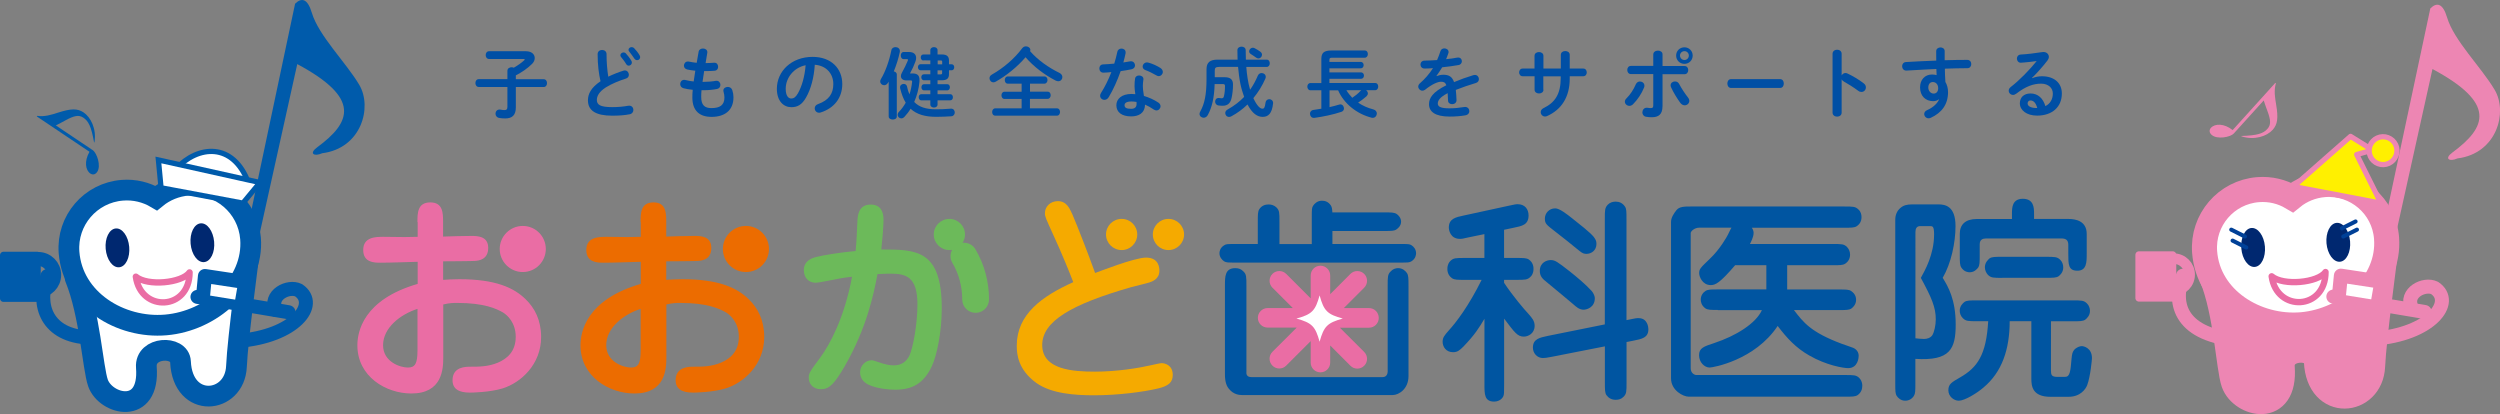 <?xml version="1.0" encoding="utf-8"?>
<!-- Generator: Adobe Illustrator 24.2.1, SVG Export Plug-In . SVG Version: 6.00 Build 0)  -->
<svg version="1.1" id="レイヤー_1" xmlns="http://www.w3.org/2000/svg" xmlns:xlink="http://www.w3.org/1999/xlink" x="0px"
	 y="0px" viewBox="0 0 415.39 68.81" style="enable-background:new 0 0 415.39 68.81;" xml:space="preserve">
<rect x="0" y="0" width="415.39" height="68.81" fill="#808080" stroke="none"/>
<style type="text/css">
	.st0{fill:#EA6DA4;}
	.st1{fill:#6CBA5A;}
	.st2{fill:#F5AA00;}
	.st3{fill:#0055A1;}
	.st4{fill:#EC6C00;}
	.st5{fill:none;stroke:#E3007F;stroke-width:3.6;stroke-linecap:round;stroke-linejoin:round;}
	.st6{fill:#FFFFFF;}
	.st7{fill:#005BAB;}
	.st8{fill:#FFFFFF;stroke:#005BAB;stroke-width:3.445;stroke-linecap:round;stroke-linejoin:round;}
	.st9{fill:#FFFFFF;stroke:#005BAB;stroke-width:3.445;}
	.st10{fill:#002870;}
	.st11{fill:none;stroke:#EA6DA4;stroke-width:1.055;stroke-linecap:round;stroke-linejoin:round;}
	.st12{fill:none;stroke:#005BAB;stroke-width:2.326;stroke-linecap:round;stroke-linejoin:round;}
	.st13{fill:#005BAB;stroke:#005BAB;stroke-width:1.163;stroke-linecap:round;stroke-linejoin:round;}
	.st14{fill:#FFFFFF;stroke:#005BAB;stroke-width:0.872;}
	.st15{fill:#FFFFFF;stroke:#005BAB;stroke-width:2.326;stroke-linecap:round;stroke-linejoin:round;}
	.st16{fill:#ED86B3;}
	.st17{fill:#ED86B3;stroke:#ED86B3;stroke-width:4.168;}
	.st18{fill:#FFFFFF;stroke:#ED86B3;stroke-width:4.168;}
	.st19{fill:#FFF000;stroke:#ED86B3;stroke-width:0.872;stroke-linecap:round;stroke-linejoin:round;}
	.st20{fill:none;stroke:#004097;stroke-width:0.681;stroke-linecap:round;stroke-linejoin:round;}
	.st21{fill:none;stroke:#ED86B3;stroke-width:2.326;stroke-linecap:round;stroke-linejoin:round;}
	.st22{fill:none;stroke:#ED86B3;stroke-width:1.744;stroke-linecap:round;stroke-linejoin:round;}
	.st23{fill:#ED86B3;stroke:#ED86B3;stroke-width:1.163;stroke-linecap:round;stroke-linejoin:round;}
	.st24{fill:#FFFFFF;stroke:#ED86B3;stroke-width:2.326;stroke-linecap:round;stroke-linejoin:round;}
	.st25{fill:#004FA5;}
</style>
<g>
	<path class="st0" d="M69.36,36.9c0-1.49,0-3.27,2.15-3.27c2.11,0,2.11,1.82,2.11,3.27v2.41c1.3-0.04,3.34-0.11,4.64-0.11
		c1.04,0,2.86,0,2.86,2c0,1.97-1.63,2.11-2.19,2.15c-0.19,0.04-4.93,0.07-5.3,0.07v3.08c0.71-0.04,1.49-0.11,2.67-0.11
		c6.04,0,9.08,1.41,11.05,3.34c1.49,1.45,2.56,3.45,2.56,6.27c0,4.6-3.41,7.6-6.38,8.53c-2.19,0.67-5.19,0.7-5.3,0.7
		c-0.89,0-3.04,0-3.04-2.04c0-2.26,2.19-2.26,2.97-2.26c1.45,0,2.93,0,4.56-0.67c1.56-0.67,2.97-1.86,2.97-4.3
		c0-2.33-1.37-3.59-2.11-4.04c-1.11-0.63-3.11-1.59-7.67-1.59c-0.44,0-1.23,0-2.26,0.26v8.79c0,1.93-0.15,6-5.3,6
		c-4.22,0-8.97-2.81-8.97-8.01c0-2.19,0.93-7.57,10.02-10.2V43.5c-1.75,0.04-4.49,0.15-6.19,0.15c-0.97,0-2.86,0-2.86-2.11
		c0-2.19,2.11-2.19,3.41-2.19c0.52,0,2.93,0.04,3.42,0.04c0.37,0,1.92-0.04,2.22-0.04V36.9z M69.36,51.32
		c-2.86,0.93-5.71,3.15-5.71,6.04c0,2.78,2.86,3.71,4.12,3.71c1.22,0,1.6-0.67,1.6-2.89V51.32z"/>
	<path class="st1" d="M156.48,51.21c0,3.97-0.82,7.9-1.67,9.68c-1.37,2.89-3.3,3.86-6.04,3.86c-0.85,0-3-0.12-4.52-0.86
		c-0.63-0.33-1.34-0.92-1.34-2.03c0-1.15,0.96-2,1.89-2c0.3,0,0.44,0.07,1.67,0.48c0.48,0.15,1.26,0.37,2.04,0.37
		c1.34,0,2.08-0.7,2.52-1.48c0.7-1.3,1.41-5.56,1.41-8.64c0-4.63-1.92-5.12-4.45-5.12c-0.15,0-0.96,0-2.19,0.07
		c-0.63,3.34-1.78,8.94-5.45,15.32c-1.67,2.85-2.52,3.81-3.93,3.81c-1.37,0-2.04-0.92-2.04-1.89c0-0.78,0.18-1.04,1.89-3.34
		c1.59-2.15,4.04-6.63,5.3-13.46c-0.7,0.07-1.78,0.22-3,0.48c-0.52,0.11-2.67,0.52-3.01,0.52c-1.3,0-2-0.93-2-2.11
		c0-0.82,0.41-1.75,1.97-2.15c1.08-0.3,4.34-0.82,6.64-1.01c0.15-1.6,0.22-3.27,0.29-4.86c0.04-0.93,0.11-2.86,2.23-2.86
		c2.11,0,2.11,2,2.11,2.6c0,0.67-0.11,2.52-0.37,4.86C152.22,41.46,156.48,41.46,156.48,51.21z"/>
	<path class="st2" d="M175.07,39.16c-1.34-2.97-1.45-3.15-1.45-3.74c0-1.12,0.92-2,2.15-2c1.37,0,1.89,1.04,2.41,2.19
		c0.93,2.18,2.56,6.38,3.78,9.75c0.45-0.15,6.53-2.56,8.46-2.56c2.19,0,2.22,1.78,2.22,2.19c0,1.37-1.19,1.78-1.6,1.92
		c-0.4,0.15-2.63,0.67-3.15,0.82c-9.94,2.86-14.72,5.67-14.72,9.6c0,4.12,5.16,4.42,8.79,4.42c3.59,0,7.27-0.6,9.16-1.04
		c0.71-0.14,1.59-0.37,1.89-0.37c0.52,0,1.85,0.3,1.85,1.96c0,1.26-0.74,1.82-2.38,2.23c-2.44,0.59-6.71,1.15-10.71,1.15
		c-3.15,0-7.08-0.26-9.6-2.07c-3.01-2.19-3.23-4.75-3.23-6.16c0-5.23,4.19-8.23,9.39-10.57C177.82,45.5,176.26,41.72,175.07,39.16z"
		/>
	<path class="st3" d="M208.99,40.55v-3.71c0-1.18,0-1.69,0.25-2.08c0.4-0.62,1.01-0.79,1.55-0.79c0.47,0,0.94,0.15,1.3,0.5
		c0.5,0.5,0.5,0.86,0.5,2.37v3.71h5.37v-4.32c0-1.55,0-1.72,0.25-2.09c0.22-0.32,0.69-0.79,1.44-0.79c0.47,0,1.05,0.14,1.48,0.79
		c0.18,0.29,0.22,0.58,0.25,1.15h8.57c1.19,0,1.69,0,2.09,0.25c0.33,0.21,0.76,0.68,0.76,1.29c0,0.72-0.54,1.12-0.79,1.3
		c-0.36,0.25-0.87,0.25-2.05,0.25h-8.57v2.16h11.05c1.59,0,1.77,0,2.09,0.21c0.36,0.21,0.76,0.68,0.76,1.33
		c0,0.25-0.07,0.9-0.76,1.33c-0.36,0.22-0.5,0.22-2.09,0.22H205.5c-1.58,0-1.76,0-2.12-0.22c-0.33-0.22-0.76-0.69-0.76-1.33
		c0-0.26,0.07-0.9,0.79-1.33c0.33-0.21,0.5-0.21,2.09-0.21H208.99z M207.09,61.94c0,0.54,0.4,0.72,0.83,0.72h21.82
		c0.65,0,0.83-0.58,0.83-0.9V47.46c0-1.51,0-1.87,0.51-2.37c0.33-0.37,0.79-0.54,1.22-0.54c0.76,0,1.23,0.47,1.48,0.83
		c0.25,0.4,0.25,0.9,0.25,2.08v15.05c0,2.09-1.59,3.13-2.63,3.13h-25.06c-0.51,0-1.41-0.14-2.09-0.97
		c-0.43-0.47-0.72-1.16-0.72-2.49V47.46c0-1.51,0-2.91,1.73-2.91c0.58,0,0.97,0.18,1.33,0.54c0.51,0.47,0.51,0.9,0.51,2.37V61.94z"
		/>
	<path class="st3" d="M249.92,47c1.4,2.12,3.35,4.43,4.1,5.22c0.5,0.58,0.97,1.08,0.97,1.91c0,1.26-1.05,1.8-1.8,1.8
		c-1.04,0-1.51-0.65-3.27-2.99v10.94c0,1.37,0,1.66-0.14,1.98c-0.33,0.66-1.05,0.87-1.51,0.87c-1.62,0-1.62-1.23-1.62-2.85V52.97
		c-0.86,1.44-1.58,2.63-3.49,4.61c-0.65,0.65-1.01,0.94-1.73,0.94c-1.19,0-1.73-0.94-1.73-1.72c0-0.73,0.29-1.05,1.01-1.88
		c1.26-1.37,3.34-4.11,5.47-8.42h-2.81c-1.19,0-1.69,0-2.09-0.26c-0.79-0.54-0.79-1.34-0.79-1.55c0-0.75,0.29-1.12,0.5-1.33
		c0.51-0.5,0.87-0.5,2.38-0.5h3.27v-3.96l-2.63,0.54c-0.97,0.22-1.08,0.25-1.44,0.25c-1.62,0-1.84-1.51-1.84-1.87
		c0-1.48,1.12-1.73,2.52-2.02l7.45-1.62c1.01-0.21,1.12-0.25,1.48-0.25c1.19,0,1.8,0.83,1.8,1.87c0,1.55-1.08,1.76-2.52,2.05
		l-1.55,0.33v4.68h2.01c1.19,0,1.7,0,2.09,0.25c0.79,0.54,0.79,1.33,0.79,1.58c0,0.72-0.29,1.12-0.5,1.3
		c-0.51,0.51-0.86,0.51-2.38,0.51h-2.01V47z M270.26,56.83v6.73c0,1.51,0,1.87-0.5,2.37c-0.4,0.4-0.83,0.5-1.3,0.5
		c-0.69,0-1.19-0.29-1.55-0.79c-0.25-0.4-0.25-0.9-0.25-2.08v-6.01l-8.79,1.73c-0.94,0.18-1.19,0.21-1.51,0.21
		c-0.94,0-1.66-0.79-1.66-1.73c0-1.44,1.12-1.66,2.48-1.95l9.47-1.91V36.38c0-1.48,0-1.84,0.5-2.38c0.36-0.36,0.83-0.5,1.3-0.5
		c0.58,0,1.15,0.22,1.55,0.83c0.25,0.36,0.25,0.86,0.25,2.05v16.81c1.59-0.33,1.62-0.33,2.02-0.33c1.48,0,1.62,1.52,1.62,1.84
		c0,1.41-1.05,1.62-2.52,1.91L270.26,56.83z M263.13,51.46c-0.72,0-1.22-0.46-1.76-0.94c-0.58-0.46-2.66-2.26-4.36-3.63
		c-0.69-0.54-1.16-0.97-1.16-1.88c0-1.44,1.23-1.8,1.8-1.8c0.72,0,1.08,0.25,3.17,1.88c1.26,1.01,2.52,2.05,3.63,3.24
		c0.36,0.4,0.54,0.94,0.54,1.19C265,51.14,263.56,51.46,263.13,51.46z M263.6,42.18c-0.33,0-0.62-0.04-1.19-0.51
		c-1.83-1.51-2.05-1.66-4.1-3.27c-1.4-1.08-1.62-1.26-1.62-2.09c0-0.86,0.68-1.69,1.73-1.69c0.69,0,1.91,0.94,2.81,1.66
		c1.15,0.9,2.92,2.3,3.53,3.02c0.36,0.47,0.5,0.72,0.5,1.23C265.26,41.63,264.39,42.18,263.6,42.18z"/>
	<path class="st3" d="M285.43,51.5c-1.15,0-1.65,0-2.05-0.25c-0.71-0.5-0.79-1.15-0.79-1.47c0-0.69,0.4-1.19,0.79-1.44
		c0.4-0.25,0.9-0.25,2.05-0.25h8.06v-4.03h-5.18c-2.56,2.98-3.28,3.31-4.07,3.31c-1.37,0-1.91-1.41-1.91-1.95
		c0-0.72,0.14-0.86,1.76-2.41c1.69-1.58,2.88-3.74,3.02-4.03c0.4-0.83,0.44-0.9,0.58-1.15h-5.36c-0.76,0-1.41,0.58-1.41,0.9v22.46
		c0,0.83,0.65,1.12,0.93,1.12h24.7c1.51,0,1.87,0,2.38,0.5c0.21,0.22,0.5,0.58,0.5,1.3c0,0.54-0.18,1.12-0.79,1.55
		c-0.4,0.25-0.9,0.25-2.09,0.25h-25.95c-0.93,0-2.95-1.04-2.95-3.05v-26c0-0.72,0.51-1.44,0.9-1.94c0.47-0.61,1.37-0.61,2.37-0.61
		h25.49c1.51,0,1.87,0,2.38,0.5c0.4,0.36,0.51,0.83,0.51,1.27c0,0.72-0.33,1.19-0.8,1.51c-0.4,0.25-0.9,0.25-2.09,0.25h-15.33
		c0.29,0.43,0.29,0.76,0.29,0.86c0,0.72-0.47,1.55-0.61,1.84h13.75c1.51,0,1.87,0,2.38,0.5c0.25,0.26,0.51,0.69,0.51,1.26
		c0,0.8-0.44,1.27-0.8,1.51c-0.4,0.26-0.9,0.26-2.09,0.26h-7.56v4.03h8.57c1.19,0,1.69,0,2.05,0.25c0.76,0.5,0.83,1.15,0.83,1.48
		c0,0.69-0.43,1.19-0.79,1.44c-0.4,0.25-0.9,0.25-2.09,0.25h-7.45c1.58,2.05,2.77,3.67,7.99,5.62c0.29,0.11,1.59,0.54,1.84,0.65
		c0.18,0.07,0.93,0.43,0.93,1.33c0,0.29-0.11,2.05-1.76,2.05c-0.69,0-3.57-0.43-6.48-2.12c-2.16-1.23-3.67-2.84-5.22-4.89
		c-3.78,5.69-10.76,6.91-11.3,6.91c-0.86,0-1.76-0.86-1.76-2.05c0-1.19,0.76-1.44,2.52-2.02c3.6-1.19,6.91-3.24,7.92-5.47H285.43z"
		/>
	<path class="st3" d="M318.25,63.73c0,1.19,0,1.66-0.25,2.06c-0.33,0.5-0.83,0.79-1.44,0.79c-0.72,0-1.19-0.46-1.4-0.79
		c-0.25-0.36-0.25-0.87-0.25-2.06V36.52c0-0.76,0.25-1.44,0.83-1.95c0.54-0.46,1.08-0.61,2.01-0.61h4.32c1.15,0,2.85,0.29,2.85,3.6
		c0,2.74-0.72,6.2-2.13,8.6c0.9,1.45,2.16,3.6,2.16,7.74c0,4.11-0.94,6.09-6.7,5.73V63.73z M318.25,56.21
		c0.18,0.04,1.19,0.11,1.44,0.11c0.47,0,1.04-0.15,1.37-0.61c0.33-0.54,0.58-1.66,0.58-2.66c0-1.99-0.69-3.57-2.48-6.88
		c0.65-1.19,2.2-3.85,2.2-7.23c0-1.33-0.25-1.37-0.65-1.37h-1.66c-0.58,0-0.79,0.4-0.79,1.01V56.21z M340.78,61.57
		c0,0.72,0.11,1.05,1.05,1.05h1.29c0.83,0,0.9-0.94,1.08-3.02c0.07-0.69,0.11-1.15,0.58-1.62c0.4-0.32,0.83-0.47,1.12-0.47
		c0.28,0,1.69,0.26,1.69,2.01c0,0.18-0.25,3.03-0.79,4.47c-0.25,0.65-1.12,1.94-3.09,1.94h-3.02c-2.99,0-3.17-1.77-3.17-2.98v-9.58
		h-3.6c0,4.64-1.26,8.46-4.39,11.05c-1.04,0.9-3.09,2.16-4.07,2.16c-0.79,0-1.73-0.69-1.73-1.73c0-1.04,0.54-1.33,1.98-2.16
		c2.81-1.62,4.32-3.67,4.64-9.32h-1.84c-1.48,0-1.87,0-2.38-0.51c-0.33-0.32-0.51-0.79-0.51-1.22c0-0.76,0.47-1.23,0.8-1.48
		c0.4-0.25,0.9-0.25,2.09-0.25h15.87c1.48,0,1.87,0,2.38,0.51c0.33,0.32,0.5,0.79,0.5,1.23c0,0.75-0.47,1.22-0.79,1.47
		c-0.4,0.26-0.9,0.26-2.09,0.26h-3.6V61.57z M334.3,36.38v-0.9c0-0.9,0-2.45,1.8-2.45c1.84,0,1.87,1.52,1.87,2.45v0.9h5.73
		c1.22,0,3.02,0.36,3.02,2.48v3.32c0,1.37,0,2.8-1.55,2.8c-1.51,0-1.51-1.04-1.51-2.8v-1.51c0-0.87-0.51-1.05-1.19-1.05h-12.45
		c-0.57,0-1.08,0.18-1.08,0.98v1.76c0,1.19,0,1.7-0.25,2.09c-0.22,0.28-0.65,0.79-1.41,0.79c-0.25,0-0.9-0.04-1.4-0.79
		c-0.25-0.4-0.25-0.9-0.25-2.09v-3.52c0-1.59,1.01-2.45,2.81-2.45H334.3z M332.68,46.17c-1.48,0-1.87,0-2.38-0.51
		c-0.29-0.32-0.5-0.76-0.5-1.26c0-0.79,0.54-1.26,0.79-1.48c0.4-0.25,0.9-0.25,2.09-0.25h7.27c1.48,0,1.87,0,2.37,0.5
		c0.33,0.33,0.5,0.76,0.5,1.27c0,0.79-0.5,1.26-0.79,1.47c-0.4,0.25-0.9,0.25-2.09,0.25H332.68z"/>
	<path class="st0" d="M90.69,41.37c0,2.11-1.71,3.83-3.83,3.83c-2.11,0-3.83-1.72-3.83-3.83c0-2.11,1.72-3.83,3.83-3.83
		C88.98,37.54,90.69,39.26,90.69,41.37z"/>
	<path class="st4" d="M106.44,36.9c0-1.49,0-3.27,2.15-3.27c2.11,0,2.11,1.82,2.11,3.27v2.41c1.3-0.04,3.33-0.11,4.64-0.11
		c1.04,0,2.85,0,2.85,2c0,1.97-1.63,2.11-2.19,2.15c-0.18,0.04-4.93,0.07-5.3,0.07v3.08c0.71-0.04,1.49-0.11,2.67-0.11
		c6.04,0,9.08,1.41,11.05,3.34c1.49,1.45,2.56,3.45,2.56,6.27c0,4.6-3.41,7.6-6.38,8.53c-2.19,0.67-5.19,0.7-5.3,0.7
		c-0.89,0-3.04,0-3.04-2.04c0-2.26,2.19-2.26,2.97-2.26c1.45,0,2.93,0,4.56-0.67c1.56-0.67,2.97-1.86,2.97-4.3
		c0-2.33-1.37-3.59-2.11-4.04c-1.11-0.63-3.11-1.59-7.67-1.59c-0.45,0-1.23,0-2.26,0.26v8.79c0,1.93-0.15,6-5.3,6
		c-4.22,0-8.97-2.81-8.97-8.01c0-2.19,0.93-7.57,10.02-10.2V43.5c-1.75,0.04-4.49,0.15-6.19,0.15c-0.97,0-2.86,0-2.86-2.11
		c0-2.19,2.11-2.19,3.41-2.19c0.52,0,2.93,0.04,3.41,0.04c0.37,0,1.93-0.04,2.23-0.04V36.9z M106.44,51.32
		c-2.86,0.93-5.71,3.15-5.71,6.04c0,2.78,2.86,3.71,4.12,3.71c1.22,0,1.6-0.67,1.6-2.89V51.32z"/>
	<circle class="st4" cx="123.94" cy="41.37" r="3.83"/>
	<path class="st5" d="M307.27,49.42"/>
	<path class="st5" d="M281.74,49.42"/>
	<path class="st2" d="M188.96,38.96c0,1.43-1.16,2.59-2.59,2.59s-2.6-1.16-2.6-2.59c0-1.43,1.16-2.59,2.6-2.59
		S188.96,37.53,188.96,38.96z"/>
	<path class="st2" d="M196.74,38.96c0,1.43-1.16,2.59-2.59,2.59c-1.44,0-2.6-1.16-2.6-2.59c0-1.43,1.16-2.59,2.6-2.59
		C195.58,36.37,196.74,37.53,196.74,38.96z"/>
	<path class="st1" d="M162.08,41.43c-0.45-0.78-1.3-1.17-2.14-1.09c0.25-0.4,0.4-0.87,0.4-1.38c0-1.43-1.16-2.59-2.59-2.59
		c-1.44,0-2.6,1.16-2.6,2.59c0,1.43,1.16,2.59,2.6,2.59c0.15,0,0.31-0.01,0.45-0.04c-0.35,0.66-0.37,1.47,0.04,2.16
		c1.08,1.84,1.64,3.94,1.64,6.09c0,1.23,0.99,2.22,2.23,2.22c1.23,0,2.22-1,2.22-2.22C164.34,46.82,163.56,43.94,162.08,41.43z"/>
	<path class="st0" d="M227.47,51.19h-4.19l3.39-3.39c0.63-0.63,0.63-1.66,0-2.29c-0.63-0.63-1.66-0.63-2.29,0l-3.36,3.37v-3.11
		c0-0.9-0.73-1.62-1.62-1.62s-1.62,0.72-1.62,1.62v3.81l-4.07-4.07c-0.63-0.63-1.66-0.63-2.29,0c-0.63,0.64-0.63,1.66,0,2.29
		l3.39,3.39h-4.19c-0.89,0-1.62,0.73-1.62,1.62c0,0.89,0.72,1.62,1.62,1.62h4.84l-4.04,4.03c-0.63,0.63-0.63,1.67,0,2.29
		c0.63,0.64,1.66,0.64,2.29,0l4.07-4.07v3.57c0,0.89,0.72,1.62,1.62,1.62s1.62-0.73,1.62-1.62V57.4l3.36,3.37
		c0.63,0.64,1.66,0.64,2.29,0c0.63-0.63,0.63-1.66,0-2.29l-4.04-4.03h4.84c0.9,0,1.62-0.73,1.62-1.62
		C229.09,51.92,228.37,51.19,227.47,51.19z"/>
	<path class="st6" d="M223.11,52.93c-2.57,0.71-3.14,1.29-3.85,3.85c-0.71-2.57-1.28-3.14-3.85-3.85c2.57-0.7,3.14-1.28,3.85-3.85
		C219.96,51.65,220.54,52.23,223.11,52.93z"/>
</g>
<g>
	<path class="st7" d="M49.03,0.62c1.06-1.05,2.07-0.89,2.78,1.5c1.13,3.8,5.66,8.23,7.88,11.97c2.22,3.74,0.35,10.55-6.15,11.37
		c-1.37,0.61-2.23,0.05-0.86-0.97c5.75-4.22,7.27-8.19-3.29-13.84l-7.62,34.36l-2.05-0.4L49.03,0.62z"/>
	<path class="st8" d="M12.49,46.2c2.46,6.05,2.92,14.94,3.79,17.43c1.28,3.65,8.66,5.47,8.04-2.61c-0.27-3.47,5.55-3.67,5.67-0.93
		c0.36,7.96,9.03,7.05,9.3,0.79c0.2-4.72,2.12-18.55,2.22-19.9"/>
	<path class="st9" d="M31.29,30.77c-2.04,0.16-3.88,0.94-5.35,2.14c-1.64-0.97-3.58-1.46-5.61-1.3c-5.3,0.41-9.27,5.03-8.86,10.33
		c0.6,7.87,8.55,12.7,16.09,12.05c7.53-0.65,14.65-6.76,14.07-14.36C41.21,34.33,36.59,30.36,31.29,30.77z"/>
	<path class="st10" d="M21.47,41.02c0.16,1.78-0.59,3.3-1.67,3.39c-1.08,0.1-2.08-1.27-2.24-3.05c-0.16-1.78,0.59-3.3,1.67-3.4
		C20.31,37.86,21.31,39.23,21.47,41.02z"/>
	<path class="st10" d="M31.67,40.5c0.16,1.78,1.16,3.15,2.24,3.05c1.08-0.09,1.83-1.61,1.67-3.39c-0.16-1.78-1.16-3.15-2.24-3.05
		C32.26,37.2,31.51,38.72,31.67,40.5z"/>
	<path class="st11" d="M31.5,45.26c-1.26,1.78-7,2.33-8.93,0.71C23.42,51.96,31.5,51.6,31.5,45.26z"/>
	<path class="st12" d="M7.87,45.87C6,50.73,7.81,55.81,14.83,56.09"/>
	<path class="st12" d="M9,45.68c0,1.46-1.19,2.65-2.65,2.65c-1.46,0-2.65-1.18-2.65-2.65c0-1.47,1.19-2.65,2.65-2.65
		C7.81,43.03,9,44.22,9,45.68z"/>
	<rect x="0.58" y="42.41" class="st13" width="5.61" height="7.17"/>
	<path class="st14" d="M29.2,28.09c3.72-4.02,9.53-4.47,12.06,2.23C43.79,37.03,29.2,28.09,29.2,28.09z"/>
	<polygon class="st14" points="26.76,31.2 40.36,33.75 43.19,30.33 26.32,26.58 	"/>
	<path class="st12" d="M39.52,56.65c9.54-0.75,13.52-6.11,10.1-8.42c-1.68-0.84-4.97,0.76-3.82,3.27"/>
	<line class="st12" x1="47.94" y1="51.88" x2="32.81" y2="49.33"/>
	<polyline class="st15" points="33.76,48.93 34.05,45.86 40.76,46.87 40.22,49.98 	"/>
	<g>
		<path class="st7" d="M6.12,19.35l0.07-0.1c1.25,0.18,2.34-0.18,3.5-0.55c2.1-0.67,3.17-0.71,4.2-0.02
			c1.17,0.79,2.19,2.73,1.8,4.97l-0.06,0.01c-0.46-2.65-0.94-3.54-1.77-4.1c-0.77-0.52-1.52-0.35-2.95,0.42
			c-0.49,0.26-0.94,0.52-1.63,0.86l6.14,4.12c0.65,0.44,1.43,2.57,0.73,3.6c-0.29,0.43-0.72,0.55-1.13,0.28
			c-0.82-0.55-1.06-2.04-0.15-3.62L6.12,19.35z"/>
	</g>
</g>
<g>
	<path class="st16" d="M403.81,1.41c1.06-1.06,2.08-0.9,2.79,1.5c1.13,3.81,5.67,8.25,7.9,12.01c2.23,3.75,0.35,10.58-6.17,11.4
		c-1.38,0.61-2.24,0.05-0.86-0.97c5.76-4.24,7.29-8.21-3.3-13.88l-7.64,34.45l-0.67-7.21L403.81,1.41z"/>
	<path class="st17" d="M367.47,45.96c2.47,6.07,2.8,15.15,3.67,17.66c1.28,3.66,8.68,5.48,8.06-2.62c-0.27-3.48,5.56-3.68,5.69-0.94
		c0.36,7.99,9.05,7.07,9.33,0.79c0.2-4.73,2.13-18.6,2.23-19.95"/>
	<path class="st18" d="M386.19,30.67c-2.04,0.16-3.89,0.94-5.36,2.14c-1.64-0.97-3.59-1.46-5.63-1.3
		c-5.31,0.41-9.29,5.04-8.89,10.36c0.6,7.89,8.58,12.73,16.13,12.09c7.55-0.65,14.68-6.78,14.1-14.4
		C396.14,34.24,391.5,30.26,386.19,30.67z"/>
	<path class="st10" d="M376.33,40.95c0.15,1.78-0.6,3.31-1.68,3.4c-1.08,0.1-2.09-1.28-2.24-3.06c-0.15-1.79,0.6-3.31,1.67-3.41
		C375.17,37.79,376.18,39.16,376.33,40.95z"/>
	<path class="st10" d="M386.56,40.43c0.16,1.78,1.16,3.15,2.24,3.06c1.08-0.09,1.83-1.62,1.68-3.4c-0.16-1.79-1.16-3.16-2.24-3.06
		C387.16,37.12,386.41,38.65,386.56,40.43z"/>
	<path class="st11" d="M386.4,45.2c-1.26,1.79-7.02,2.34-8.95,0.71C378.29,51.92,386.4,51.56,386.4,45.2z"/>
	<polygon class="st19" points="395.6,33.76 381.09,30.99 390.56,22.66 394.21,24.93 391.58,25.68 	"/>
	<line class="st20" x1="389.12" y1="37.94" x2="391.39" y2="36.8"/>
	<line class="st20" x1="389.35" y1="39.3" x2="391.62" y2="38.16"/>
	<line class="st20" x1="373.01" y1="39.3" x2="370.74" y2="38.16"/>
	<line class="st20" x1="373.23" y1="41.12" x2="370.96" y2="39.98"/>
	<path class="st19" d="M398.27,24.95c0.04,1.28-0.96,2.35-2.23,2.4c-1.28,0.04-2.35-0.96-2.39-2.23c-0.05-1.28,0.95-2.35,2.23-2.4
		C397.15,22.68,398.23,23.68,398.27,24.95z"/>
	<path class="st21" d="M362.71,45.81c-1.87,4.88-0.19,9.94,9.38,10.69"/>
	<path class="st22" d="M363.83,45.63c0,1.47-1.19,2.66-2.66,2.66c-1.47,0-2.66-1.19-2.66-2.66c0-1.47,1.19-2.66,2.66-2.66
		C362.64,42.97,363.83,44.16,363.83,45.63z"/>
	<rect x="355.39" y="42.34" class="st23" width="5.63" height="7.19"/>
	<line class="st21" x1="402.88" y1="51.84" x2="387.7" y2="49.28"/>
	<polyline class="st24" points="388.65,48.88 388.95,45.8 395.68,46.82 395.14,49.93 	"/>
	<path class="st21" d="M394.4,56.29c9.57-0.75,13.56-6.13,10.13-8.44c-1.69-0.84-4.98,0.76-3.83,3.28"/>
	<g>
		<path class="st16" d="M378.06,13.77l0.09,0.08c-0.35,1.22-0.15,2.35,0.05,3.56c0.36,2.18,0.25,3.24-0.59,4.17
			c-0.95,1.05-3.02,1.78-5.19,1.07l0-0.06c2.69-0.08,3.65-0.42,4.32-1.17c0.62-0.69,0.57-1.46,0-2.99
			c-0.19-0.53-0.38-1.01-0.61-1.74l-4.98,5.5c-0.53,0.58-2.75,1.05-3.68,0.21c-0.39-0.35-0.44-0.8-0.11-1.16
			c0.66-0.73,2.18-0.76,3.61,0.37L378.06,13.77z"/>
	</g>
</g>
<g>
	<path class="st25" d="M79.55,14.45c-0.37,0-0.56-0.33-0.56-0.65c0-0.33,0.19-0.65,0.56-0.65h4.76v-1.38c0-0.41,0.36-0.6,0.7-0.6
		c0.13,0,0.24,0.03,0.36,0.08c0.65-0.37,1.28-0.81,1.75-1.25c0.04-0.04,0.06-0.08,0.06-0.12c0-0.05-0.05-0.08-0.15-0.08h-5.77
		c-0.37,0-0.56-0.32-0.56-0.65c0-0.32,0.19-0.64,0.56-0.64h6.12c0.99,0,1.47,0.54,1.47,1.14c0,0.32-0.14,0.67-0.44,0.96
		c-0.77,0.77-1.74,1.42-2.7,1.91v0.64h4.62c0.38,0,0.56,0.32,0.56,0.65c0,0.32-0.18,0.65-0.56,0.65h-4.62v3.38
		c0,1.33-0.63,1.84-1.78,1.84c-0.45,0-0.73-0.04-1.01-0.09c-0.41-0.08-0.59-0.4-0.59-0.7c0-0.35,0.24-0.69,0.67-0.69
		c0.05,0,0.1,0,0.15,0.01c0.26,0.05,0.41,0.08,0.67,0.08c0.35,0,0.49-0.12,0.49-0.55v-3.28H79.55z"/>
	<path class="st25" d="M99.3,8.99c0-0.46,0.37-0.69,0.74-0.69s0.74,0.23,0.74,0.69c0,1.43,0.12,2.71,0.29,3.75
		c0.78-0.38,1.65-0.73,2.52-1c0.08-0.03,0.15-0.04,0.23-0.04c0.4,0,0.67,0.36,0.67,0.72c0,0.27-0.14,0.52-0.47,0.63
		c-1.14,0.36-2.42,0.88-3.37,1.48c-1.1,0.72-1.48,1.42-1.48,2.07c0,0.79,0.52,1.2,2.56,1.2c1.02,0,1.93-0.09,2.65-0.23
		c0.06-0.01,0.12-0.01,0.17-0.01c0.45,0,0.69,0.35,0.69,0.7c0,0.32-0.18,0.63-0.58,0.72c-0.87,0.18-1.86,0.24-2.94,0.24
		c-2.69,0-4.03-0.82-4.03-2.55c0-1.05,0.49-2.09,2.09-3.17C99.49,12.28,99.3,10.75,99.3,8.99z M103.08,9.18
		c0-0.26,0.26-0.47,0.54-0.47c0.13,0,0.27,0.05,0.38,0.18c0.32,0.35,0.67,0.79,0.9,1.2c0.06,0.1,0.09,0.21,0.09,0.31
		c0,0.29-0.26,0.51-0.52,0.51c-0.17,0-0.32-0.09-0.44-0.28c-0.26-0.45-0.58-0.84-0.84-1.16C103.1,9.37,103.08,9.27,103.08,9.18z
		 M104.43,8.28c0-0.26,0.26-0.45,0.52-0.45c0.14,0,0.29,0.05,0.42,0.18c0.31,0.32,0.65,0.74,0.88,1.14
		c0.08,0.13,0.12,0.24,0.12,0.35c0,0.29-0.24,0.5-0.51,0.5c-0.17,0-0.35-0.09-0.47-0.28c-0.26-0.4-0.58-0.82-0.84-1.15
		C104.47,8.47,104.43,8.37,104.43,8.28z"/>
	<path class="st25" d="M117.24,10.48h0.09c0.5,0,0.92-0.03,1.32-0.06h0.06c0.41,0,0.61,0.33,0.61,0.68c0,0.32-0.18,0.61-0.55,0.65
		c-0.4,0.04-0.78,0.06-1.42,0.06H117c-0.08,0.6-0.18,1.19-0.27,1.79h0.2c0.68,0,1.43-0.06,2.01-0.17c0.04-0.01,0.09-0.01,0.13-0.01
		c0.4,0,0.63,0.35,0.63,0.68c0,0.31-0.17,0.6-0.55,0.68c-0.61,0.13-1.49,0.21-2.23,0.21h-0.36c-0.04,0.45-0.05,0.81-0.05,1.11
		c0,1.38,0.58,1.86,1.7,1.86c1.41,0,2.16-0.5,2.16-1.77c0-0.29-0.06-0.65-0.15-0.95c-0.01-0.06-0.03-0.13-0.03-0.19
		c0-0.38,0.36-0.61,0.73-0.61c0.32,0,0.64,0.17,0.76,0.55c0.13,0.4,0.19,0.79,0.19,1.18c0,2.19-1.48,3.25-3.64,3.25
		c-2,0-3.19-1.02-3.19-3.21c0-0.38,0.01-0.79,0.06-1.29c-0.6-0.06-1.1-0.14-1.54-0.26c-0.37-0.1-0.54-0.4-0.54-0.69
		c0-0.36,0.24-0.7,0.65-0.7c0.08,0,0.15,0,0.23,0.03c0.4,0.1,0.83,0.18,1.36,0.24c0.08-0.6,0.17-1.19,0.27-1.79
		c-0.5-0.04-0.95-0.12-1.34-0.2c-0.38-0.09-0.55-0.37-0.55-0.64c0-0.36,0.26-0.69,0.65-0.69c0.05,0,0.1,0,0.15,0.01
		c0.41,0.09,0.83,0.15,1.32,0.21l0.32-1.84c0.06-0.37,0.4-0.54,0.73-0.54c0.36,0,0.72,0.21,0.72,0.6c0,0.04,0,0.08-0.01,0.13
		L117.24,10.48z"/>
	<path class="st25" d="M129.08,14.76c0-2.92,2.42-5.31,5.94-5.31c3.12,0,4.93,1.96,4.93,4.51c0,2.32-1.37,4.02-3.57,4.72
		c-0.1,0.04-0.21,0.05-0.29,0.05c-0.44,0-0.72-0.36-0.72-0.73c0-0.28,0.15-0.56,0.54-0.7c1.82-0.65,2.55-1.75,2.55-3.34
		c0-1.68-1.14-3.06-3.08-3.2c-0.13,2.13-0.65,4.05-1.45,5.44c-0.7,1.24-1.46,1.61-2.45,1.61C130.17,17.81,129.08,16.76,129.08,14.76
		z M130.55,14.76c0,1.18,0.46,1.61,0.92,1.61c0.4,0,0.74-0.21,1.11-0.86c0.65-1.14,1.13-2.79,1.28-4.67
		C131.96,11.21,130.55,12.87,130.55,14.76z"/>
	<path class="st25" d="M147.66,13.57l-0.12,0.19c-0.17,0.28-0.41,0.4-0.64,0.4c-0.33,0-0.65-0.27-0.65-0.63
		c0-0.13,0.04-0.27,0.13-0.41c0.74-1.23,1.38-3.02,1.73-4.79c0.06-0.33,0.37-0.5,0.68-0.5c0.37,0,0.73,0.23,0.73,0.65
		c0,0.05,0,0.1-0.01,0.15c-0.22,1.08-0.58,2.2-1,3.23c0.27,0.05,0.5,0.23,0.5,0.51v6.98c0,0.35-0.33,0.51-0.67,0.51
		c-0.35,0-0.68-0.17-0.68-0.51V13.57z M151.56,12.2c0.88,0,1.22,0.32,1.22,1.09c0,0.1,0,0.2-0.01,0.31
		c-0.1,1.15-0.41,2.29-0.87,3.34c0.81,0.85,1.97,1.22,3.64,1.22c0.78,0,1.46-0.03,2.07-0.08c0.13-0.01,0.36-0.03,0.42-0.03
		c0.4,0,0.61,0.31,0.61,0.64c0,0.29-0.19,0.6-0.56,0.63c-0.69,0.05-1.72,0.09-2.54,0.09c-1.79,0-3.2-0.38-4.24-1.34
		c-0.29,0.49-0.64,0.93-1.02,1.34c-0.17,0.18-0.35,0.26-0.52,0.26c-0.33,0-0.61-0.27-0.61-0.59c0-0.17,0.06-0.35,0.23-0.51
		c0.45-0.47,0.82-0.99,1.11-1.51c-0.4-0.65-0.7-1.45-0.93-2.42c-0.01-0.05-0.01-0.1-0.01-0.14c0-0.36,0.32-0.56,0.61-0.56
		c0.24,0,0.47,0.13,0.54,0.41c0.1,0.5,0.24,0.95,0.41,1.33c0.22-0.64,0.36-1.33,0.44-2.06v-0.08c0-0.14-0.06-0.18-0.27-0.18h-0.68
		c-0.56,0-0.91-0.28-0.91-0.72c0-0.17,0.05-0.37,0.18-0.58c0.37-0.64,0.7-1.36,0.96-1.97c0.03-0.06,0.04-0.12,0.04-0.15
		c0-0.09-0.06-0.12-0.23-0.12h-0.5c-0.32,0-0.47-0.29-0.47-0.59s0.15-0.59,0.47-0.59h0.91c0.76,0,1.17,0.38,1.17,0.99
		c0,0.19-0.04,0.4-0.13,0.63c-0.22,0.6-0.52,1.28-0.88,1.92l0.03,0.03H151.56z M153.43,10.05c-0.29,0-0.44-0.26-0.44-0.5
		c0-0.26,0.14-0.5,0.44-0.5h1.15V8.33c0-0.33,0.31-0.5,0.6-0.5c0.31,0,0.6,0.17,0.6,0.5v0.72h0.7c0.87,0,1.2,0.33,1.2,1.02v0.61
		h0.45c0.28,0,0.42,0.24,0.42,0.5c0,0.24-0.14,0.5-0.42,0.5h-0.45v0.64c0,0.69-0.33,1.02-1.2,1.02h-0.7v0.65h1.63
		c0.28,0,0.42,0.26,0.42,0.51s-0.14,0.51-0.42,0.51h-1.63v0.64h2.13c0.28,0,0.42,0.26,0.42,0.51c0,0.26-0.14,0.51-0.42,0.51h-2.13
		v0.7c0,0.33-0.29,0.5-0.6,0.5c-0.29,0-0.6-0.17-0.6-0.5v-0.7h-1.51c-0.28,0-0.42-0.26-0.42-0.51c0-0.26,0.14-0.51,0.42-0.51h1.51
		v-0.64h-1.06c-0.28,0-0.42-0.26-0.42-0.51s0.14-0.51,0.42-0.51h1.06v-0.65h-1.06c-0.29,0-0.44-0.26-0.44-0.5
		c0-0.26,0.14-0.5,0.44-0.5h1.06v-0.67h-1.64c-0.28,0-0.42-0.26-0.42-0.5c0-0.26,0.14-0.5,0.42-0.5h1.64v-0.64H153.43z
		 M155.79,10.69h0.76v-0.4c0-0.19-0.04-0.24-0.23-0.24h-0.52V10.69z M156.31,12.35c0.19,0,0.23-0.05,0.23-0.24v-0.42h-0.76v0.67
		H156.31z"/>
	<path class="st25" d="M176.05,12.12c0.33,0.17,0.47,0.44,0.47,0.69c0,0.36-0.27,0.69-0.68,0.69c-0.14,0-0.29-0.04-0.45-0.12
		c-1.77-0.9-3.64-2.3-4.99-3.87c-1.36,1.59-3.16,3.05-4.99,4.08c-0.12,0.06-0.23,0.09-0.35,0.09c-0.37,0-0.65-0.33-0.65-0.68
		c0-0.23,0.12-0.46,0.4-0.61c1.95-1.11,3.74-2.64,5.04-4.38c0.17-0.22,0.4-0.31,0.63-0.31c0.36,0,0.72,0.26,0.72,0.6
		c0,0.06-0.01,0.13-0.04,0.21C172.41,9.95,174.24,11.25,176.05,12.12z M171.13,15.23h2.93c0.35,0,0.52,0.29,0.52,0.6
		c0,0.29-0.18,0.6-0.52,0.6h-2.93V18h4.48c0.36,0,0.52,0.31,0.52,0.61s-0.17,0.61-0.52,0.61h-10.24c-0.35,0-0.52-0.31-0.52-0.61
		s0.18-0.61,0.52-0.61h4.38v-1.56h-2.84c-0.35,0-0.51-0.31-0.51-0.6c0-0.31,0.17-0.6,0.51-0.6h2.84v-1.34h-2.29
		c-0.35,0-0.51-0.31-0.51-0.6c0-0.31,0.17-0.6,0.51-0.6h6.07c0.35,0,0.52,0.29,0.52,0.6c0,0.29-0.18,0.6-0.52,0.6h-2.39V15.23z"/>
	<path class="st25" d="M185.65,8.62c0.08-0.38,0.38-0.55,0.69-0.55c0.36,0,0.69,0.22,0.69,0.63c0,0.05,0,0.12-0.01,0.17
		c-0.1,0.49-0.23,1-0.37,1.51c0.38-0.06,0.77-0.13,1.13-0.19c0.05-0.01,0.1-0.01,0.14-0.01c0.41,0,0.67,0.33,0.67,0.68
		c0,0.28-0.17,0.56-0.58,0.65c-0.55,0.12-1.18,0.22-1.81,0.31c-0.54,1.55-1.23,3.08-1.97,4.31c-0.19,0.32-0.46,0.46-0.72,0.46
		c-0.38,0-0.72-0.29-0.72-0.68c0-0.14,0.04-0.29,0.14-0.45c0.65-1.02,1.24-2.21,1.73-3.48c-0.47,0.05-0.93,0.08-1.33,0.09
		c-0.44,0.01-0.67-0.35-0.67-0.7c0-0.33,0.2-0.65,0.61-0.67c0.58-0.03,1.22-0.06,1.87-0.13C185.34,9.91,185.52,9.26,185.65,8.62z
		 M187.94,19.34c-1.52,0-2.45-0.67-2.45-1.86c0-1.02,0.87-1.87,2.51-1.87c0.2,0,0.41,0.01,0.64,0.04c-0.09-0.59-0.13-1.02-0.13-1.36
		c0-0.55,0.03-0.83,0.09-1.24c0.06-0.36,0.36-0.51,0.67-0.51c0.36,0,0.72,0.21,0.72,0.59c0,0.04-0.01,0.06-0.01,0.1
		c-0.05,0.37-0.09,0.69-0.09,1.05s0.04,0.86,0.18,1.66c0.82,0.24,1.66,0.61,2.41,1.11c0.24,0.17,0.35,0.38,0.35,0.6
		c0,0.36-0.29,0.7-0.68,0.7c-0.13,0-0.28-0.05-0.44-0.15c-0.47-0.33-0.97-0.61-1.46-0.82C190.22,18.83,189.17,19.34,187.94,19.34z
		 M188.85,17.26c0-0.12,0-0.22-0.01-0.32c-0.28-0.05-0.55-0.08-0.81-0.08c-0.9,0-1.18,0.28-1.18,0.63c0,0.37,0.26,0.59,1.09,0.59
		C188.53,18.08,188.85,17.82,188.85,17.26z M192.79,11.28c0.29,0.18,0.42,0.44,0.42,0.67c0,0.37-0.31,0.7-0.68,0.7
		c-0.13,0-0.26-0.04-0.38-0.12c-0.6-0.35-1.27-0.68-1.83-0.88c-0.32-0.12-0.46-0.35-0.46-0.58c0-0.35,0.29-0.7,0.73-0.7
		c0.08,0,0.15,0.01,0.24,0.04C191.45,10.57,192.24,10.93,192.79,11.28z"/>
	<path class="st25" d="M202.56,11.12c-0.55,0-0.72,0.15-0.72,0.58v1.13h1.66c0.95,0,1.37,0.4,1.37,1.2c0,0.9-0.1,1.64-0.24,2.27
		c-0.2,0.91-0.72,1.27-1.46,1.27c-0.28,0-0.51-0.01-0.73-0.05c-0.37-0.06-0.54-0.36-0.54-0.64c0-0.31,0.2-0.6,0.58-0.6
		c0.04,0,0.09,0.01,0.13,0.01c0.17,0.03,0.26,0.04,0.38,0.04c0.19,0,0.32-0.09,0.37-0.33c0.12-0.5,0.18-1.02,0.18-1.7
		c0-0.24-0.09-0.33-0.31-0.33h-1.41c-0.06,2.28-0.45,3.89-1.14,5.15c-0.17,0.31-0.44,0.44-0.69,0.44c-0.35,0-0.68-0.26-0.68-0.63
		c0-0.13,0.04-0.26,0.12-0.4c0.7-1.25,1.04-2.79,1.04-5.38V11.5c0-1.11,0.56-1.59,1.83-1.59h3.33c-0.01-0.5-0.03-1.02-0.03-1.57
		c0-0.4,0.35-0.59,0.69-0.59s0.69,0.19,0.69,0.6c0,0.55,0.01,1.08,0.03,1.56h3.46c0.35,0,0.51,0.31,0.51,0.6
		c0,0.31-0.17,0.61-0.51,0.61h-3.39c0.1,1.28,0.27,2.55,0.63,3.79c0.51-0.72,0.93-1.5,1.28-2.33c0.13-0.31,0.38-0.44,0.64-0.44
		c0.35,0,0.68,0.24,0.68,0.63c0,0.09-0.01,0.19-0.06,0.29c-0.52,1.19-1.2,2.29-2,3.25c0.63,1.33,1.14,1.75,1.51,1.75
		c0.24,0,0.41-0.12,0.51-1c0.05-0.38,0.33-0.58,0.63-0.58c0.32,0,0.63,0.23,0.63,0.63v0.06c-0.18,1.72-0.82,2.25-1.73,2.25
		c-0.88,0-1.73-0.55-2.52-2.06c-0.79,0.77-1.69,1.43-2.65,1.95c-0.14,0.08-0.28,0.12-0.41,0.12c-0.38,0-0.64-0.31-0.64-0.64
		c0-0.22,0.12-0.45,0.4-0.6c1.04-0.58,1.96-1.27,2.74-2.09c-0.24-0.69-0.46-1.38-0.61-2.1c-0.2-0.96-0.31-1.92-0.4-2.89H202.56z
		 M209.41,8.59c0.2,0.15,0.28,0.33,0.28,0.51c0,0.32-0.27,0.61-0.6,0.61c-0.13,0-0.27-0.05-0.4-0.15c-0.32-0.24-0.54-0.37-0.86-0.58
		c-0.19-0.13-0.28-0.28-0.28-0.45c0-0.31,0.28-0.6,0.63-0.6c0.09,0,0.19,0.03,0.29,0.08C208.85,8.21,209.08,8.35,209.41,8.59z"/>
	<path class="st25" d="M227,15c0.17,0.13,0.28,0.32,0.28,0.52c0,0.17-0.08,0.33-0.24,0.49c-0.45,0.4-0.92,0.74-1.38,1.04
		c0.73,0.5,1.56,0.88,2.53,1.13c0.4,0.1,0.58,0.4,0.58,0.68c0,0.36-0.27,0.72-0.68,0.72c-0.08,0-0.14,0-0.22-0.03
		c-2.45-0.64-4.57-2.33-5.53-4.54h-1.43v2.79c0.56-0.13,1.11-0.27,1.59-0.42c0.08-0.03,0.14-0.04,0.2-0.04
		c0.37,0,0.61,0.35,0.61,0.68c0,0.23-0.13,0.46-0.42,0.56c-1.4,0.47-3.12,0.82-4.47,1c-0.04,0-0.08,0.01-0.12,0.01
		c-0.4,0-0.64-0.35-0.64-0.69c0-0.29,0.18-0.58,0.56-0.63c0.42-0.05,0.87-0.13,1.33-0.21V15h-1.81c-0.35,0-0.52-0.31-0.52-0.6
		c0-0.31,0.18-0.6,0.52-0.6h1.81V9.81c0-1.01,0.4-1.42,1.68-1.42h5.53c0.35,0,0.52,0.29,0.52,0.6c0,0.29-0.18,0.6-0.52,0.6h-5.4
		c-0.4,0-0.47,0.1-0.47,0.38v0.32h5.2c0.33,0,0.49,0.27,0.49,0.52c0,0.27-0.15,0.54-0.49,0.54h-5.2v0.68h5.25
		c0.33,0,0.49,0.27,0.49,0.52c0,0.27-0.15,0.54-0.49,0.54h-5.25v0.7h7.59c0.36,0,0.52,0.29,0.52,0.6c0,0.29-0.17,0.6-0.52,0.6H227z
		 M223.72,15c0.27,0.46,0.61,0.87,0.97,1.25c0.51-0.35,0.95-0.69,1.36-1.14c0.04-0.04,0.09-0.08,0.13-0.12H223.72z"/>
	<path class="st25" d="M238.71,12.64c0.33-0.13,0.7-0.22,1.1-0.22c0.88,0,1.46,0.27,1.79,1.22c1-0.42,2.07-0.81,3.2-1.15
		c0.09-0.03,0.18-0.04,0.26-0.04c0.42,0,0.67,0.35,0.67,0.69c0,0.27-0.15,0.55-0.51,0.65c-1.11,0.33-2.25,0.72-3.33,1.15
		c0.06,0.47,0.09,1.04,0.12,1.7c0.01,0.44-0.36,0.67-0.73,0.67c-0.33,0-0.67-0.19-0.68-0.59c-0.01-0.49-0.04-0.9-0.06-1.24
		c-1.33,0.68-1.64,1.25-1.64,1.73c0,0.5,0.46,0.79,1.93,0.79c0.81,0,1.65-0.08,2.48-0.22c0.05-0.01,0.1-0.01,0.14-0.01
		c0.44,0,0.69,0.35,0.69,0.7c0,0.31-0.2,0.61-0.64,0.69c-0.83,0.15-1.78,0.21-2.62,0.21c-2.42,0-3.44-0.81-3.44-2.06
		c0-1.02,0.6-2.01,2.88-3.15c-0.17-0.47-0.44-0.58-0.9-0.58c-0.47,0-1.41,0.35-2.62,1.32c-0.15,0.12-0.31,0.17-0.46,0.17
		c-0.37,0-0.69-0.32-0.69-0.68c0-0.19,0.09-0.38,0.29-0.56c0.81-0.7,1.54-1.54,2.16-2.5c-0.5,0.04-0.96,0.05-1.38,0.06
		c-0.46,0.01-0.7-0.33-0.7-0.67c0-0.32,0.23-0.65,0.7-0.65c0.6,0,1.32-0.04,2.06-0.09c0.22-0.51,0.41-1.01,0.56-1.48
		c0.1-0.32,0.37-0.46,0.65-0.46c0.36,0,0.7,0.23,0.7,0.59c0,0.06,0,0.13-0.03,0.19c-0.12,0.36-0.24,0.69-0.38,1.01
		c0.67-0.06,1.31-0.15,1.86-0.26c0.05-0.01,0.1-0.01,0.15-0.01c0.4,0,0.61,0.31,0.61,0.61c0,0.28-0.18,0.58-0.56,0.64
		c-0.81,0.14-1.77,0.28-2.71,0.37c-0.32,0.52-0.64,1.01-0.95,1.42L238.71,12.64z"/>
	<path class="st25" d="M256.46,14.9c0,0.42-0.37,0.63-0.74,0.63c-0.37,0-0.74-0.2-0.74-0.63v-2.23H253c-0.38,0-0.59-0.32-0.59-0.64
		c0-0.32,0.21-0.64,0.59-0.64h1.97v-2.1c0-0.44,0.37-0.64,0.74-0.64c0.37,0,0.74,0.2,0.74,0.64v2.1h2.89V9.11
		c0-0.42,0.37-0.63,0.74-0.63c0.37,0,0.74,0.2,0.74,0.63v2.28h2.24c0.4,0,0.59,0.32,0.59,0.64c0,0.32-0.19,0.64-0.59,0.64h-2.24v0.4
		c0,3.11-1.42,5.16-3.75,6.21c-0.12,0.05-0.23,0.08-0.35,0.08c-0.42,0-0.72-0.35-0.72-0.72c0-0.26,0.13-0.51,0.47-0.68
		c1.9-0.91,2.85-2.33,2.85-4.99v-0.29h-2.89V14.9z"/>
	<path class="st25" d="M272.49,13.54c0.37,0,0.74,0.27,0.74,0.69c0,0.1-0.01,0.21-0.06,0.32c-0.41,1.01-1.05,1.98-1.83,2.77
		c-0.19,0.19-0.41,0.27-0.6,0.27c-0.41,0-0.76-0.32-0.76-0.69c0-0.19,0.08-0.38,0.27-0.56c0.64-0.63,1.17-1.45,1.55-2.33
		C271.94,13.69,272.21,13.54,272.49,13.54z M276.23,17.69c0,1.29-0.64,1.79-1.75,1.79c-0.29,0-0.63-0.01-0.99-0.08
		c-0.41-0.08-0.6-0.4-0.6-0.73c0-0.38,0.26-0.77,0.72-0.77c0.04,0,0.09,0,0.14,0.01c0.24,0.04,0.4,0.05,0.55,0.05
		c0.28,0,0.4-0.09,0.4-0.46v-5.19h-3.71c-0.41,0-0.61-0.35-0.61-0.68c0-0.35,0.2-0.68,0.61-0.68h3.71V9.06
		c0-0.44,0.4-0.65,0.78-0.65c0.38,0,0.76,0.2,0.76,0.63v1.93h3.66c0.41,0,0.61,0.33,0.61,0.68c0,0.33-0.2,0.68-0.61,0.68h-3.66
		V17.69z M280.45,16.17c0.17,0.21,0.24,0.41,0.24,0.59c0,0.42-0.37,0.74-0.77,0.74c-0.24,0-0.51-0.12-0.72-0.4
		c-0.5-0.67-1.18-1.78-1.54-2.59c-0.05-0.12-0.08-0.23-0.08-0.33c0-0.41,0.36-0.65,0.73-0.65c0.28,0,0.55,0.13,0.7,0.44
		C279.35,14.62,279.97,15.58,280.45,16.17z M281.25,9.23c0,0.78-0.6,1.38-1.37,1.38c-0.78,0-1.38-0.6-1.38-1.38
		c0-0.77,0.6-1.37,1.38-1.37C280.64,7.86,281.25,8.46,281.25,9.23z M280.61,9.23c0-0.41-0.32-0.73-0.73-0.73s-0.74,0.32-0.74,0.73
		s0.33,0.74,0.74,0.74S280.61,9.64,280.61,9.23z"/>
	<path class="st25" d="M295.79,13.15c0.4,0,0.6,0.36,0.6,0.73c0,0.36-0.2,0.73-0.6,0.73h-8.18c-0.4,0-0.6-0.37-0.6-0.73
		c0-0.37,0.2-0.73,0.6-0.73H295.79z"/>
	<path class="st25" d="M306,12.53c0.13-0.23,0.36-0.4,0.63-0.4c0.12,0,0.22,0.03,0.33,0.08c0.79,0.36,1.91,1.01,2.71,1.64
		c0.26,0.19,0.36,0.44,0.36,0.67c0,0.41-0.32,0.76-0.73,0.76c-0.17,0-0.36-0.05-0.54-0.19c-0.74-0.56-1.83-1.23-2.39-1.54
		c-0.18-0.1-0.29-0.22-0.37-0.36v5.52c0,0.45-0.37,0.67-0.75,0.67c-0.37,0-0.76-0.22-0.76-0.67V8.94c0-0.45,0.38-0.68,0.76-0.68
		c0.38,0,0.75,0.23,0.75,0.68V12.53z"/>
	<path class="st25" d="M322.16,16.49c-0.23,0.2-0.56,0.32-0.95,0.32c-1.25,0-2.18-0.84-2.18-2.3c0-1.25,0.79-2.13,1.98-2.13
		c0.27,0,0.53,0.04,0.77,0.1l-0.04-1.02c-0.93,0.05-3.1,0.15-4.43,0.24c-0.14,0.01-0.44,0.03-0.58,0.03c-0.44,0-0.68-0.37-0.68-0.73
		c0-0.33,0.21-0.67,0.65-0.69c1.51-0.09,3.26-0.18,5.02-0.24c-0.01-0.46-0.01-0.99-0.01-1.56c0-0.41,0.36-0.63,0.72-0.63
		c0.35,0,0.69,0.21,0.69,0.61v1.52c1.33-0.04,2.61-0.06,3.75-0.06c0.45,0,0.67,0.35,0.67,0.7c0,0.33-0.22,0.68-0.61,0.68
		c-1.14,0-2.45,0.04-3.78,0.08c0.01,0.74,0.04,1.47,0.09,2.21c0.28,0.46,0.44,1.05,0.44,1.7c0,2.02-1.04,3.42-2.88,4.26
		c-0.13,0.05-0.24,0.08-0.35,0.08c-0.42,0-0.73-0.35-0.73-0.72c0-0.24,0.14-0.5,0.5-0.65c1.04-0.45,1.74-1.18,1.97-1.79
		L322.16,16.49z M320.4,14.54c0,0.63,0.46,1.01,0.88,1.01c0.44,0,0.76-0.31,0.76-0.9c0-0.58-0.35-1.02-0.9-1.02
		C320.7,13.63,320.4,13.98,320.4,14.54z"/>
	<path class="st25" d="M337.66,12.99c0.54-0.22,1.11-0.32,1.63-0.32c2,0,3.3,1.09,3.3,2.87c0,2.24-1.61,3.67-4.11,3.67
		c-1.75,0-2.87-0.9-2.87-2.04c0-0.96,0.64-1.64,1.78-1.64c1.23,0,2.09,0.82,2.46,2.1c0.79-0.38,1.24-1.13,1.24-2.09
		c0-0.91-0.72-1.64-1.95-1.64c-1.29,0-2.55,0.45-4.12,1.66c-0.18,0.14-0.37,0.21-0.54,0.21c-0.4,0-0.72-0.33-0.72-0.7
		c0-0.21,0.09-0.42,0.32-0.6c1.49-1.15,3.14-2.85,4.33-4.33c-0.63,0.1-1.46,0.19-2.1,0.24c-0.05,0-0.38,0.04-0.55,0.04
		c-0.41,0-0.64-0.35-0.64-0.69c0-0.32,0.21-0.64,0.63-0.67c1.04-0.05,2.39-0.22,3.62-0.41c0.06-0.01,0.12-0.01,0.18-0.01
		c0.52,0,0.88,0.37,0.88,0.81c0,0.19-0.08,0.4-0.23,0.6c-0.75,0.97-1.73,2.09-2.57,2.89L337.66,12.99z M338.5,17.94
		c-0.22-0.82-0.6-1.25-1.14-1.25c-0.27,0-0.46,0.22-0.46,0.5c0,0.42,0.49,0.76,1.5,0.76H338.5z"/>
</g>
</svg>
